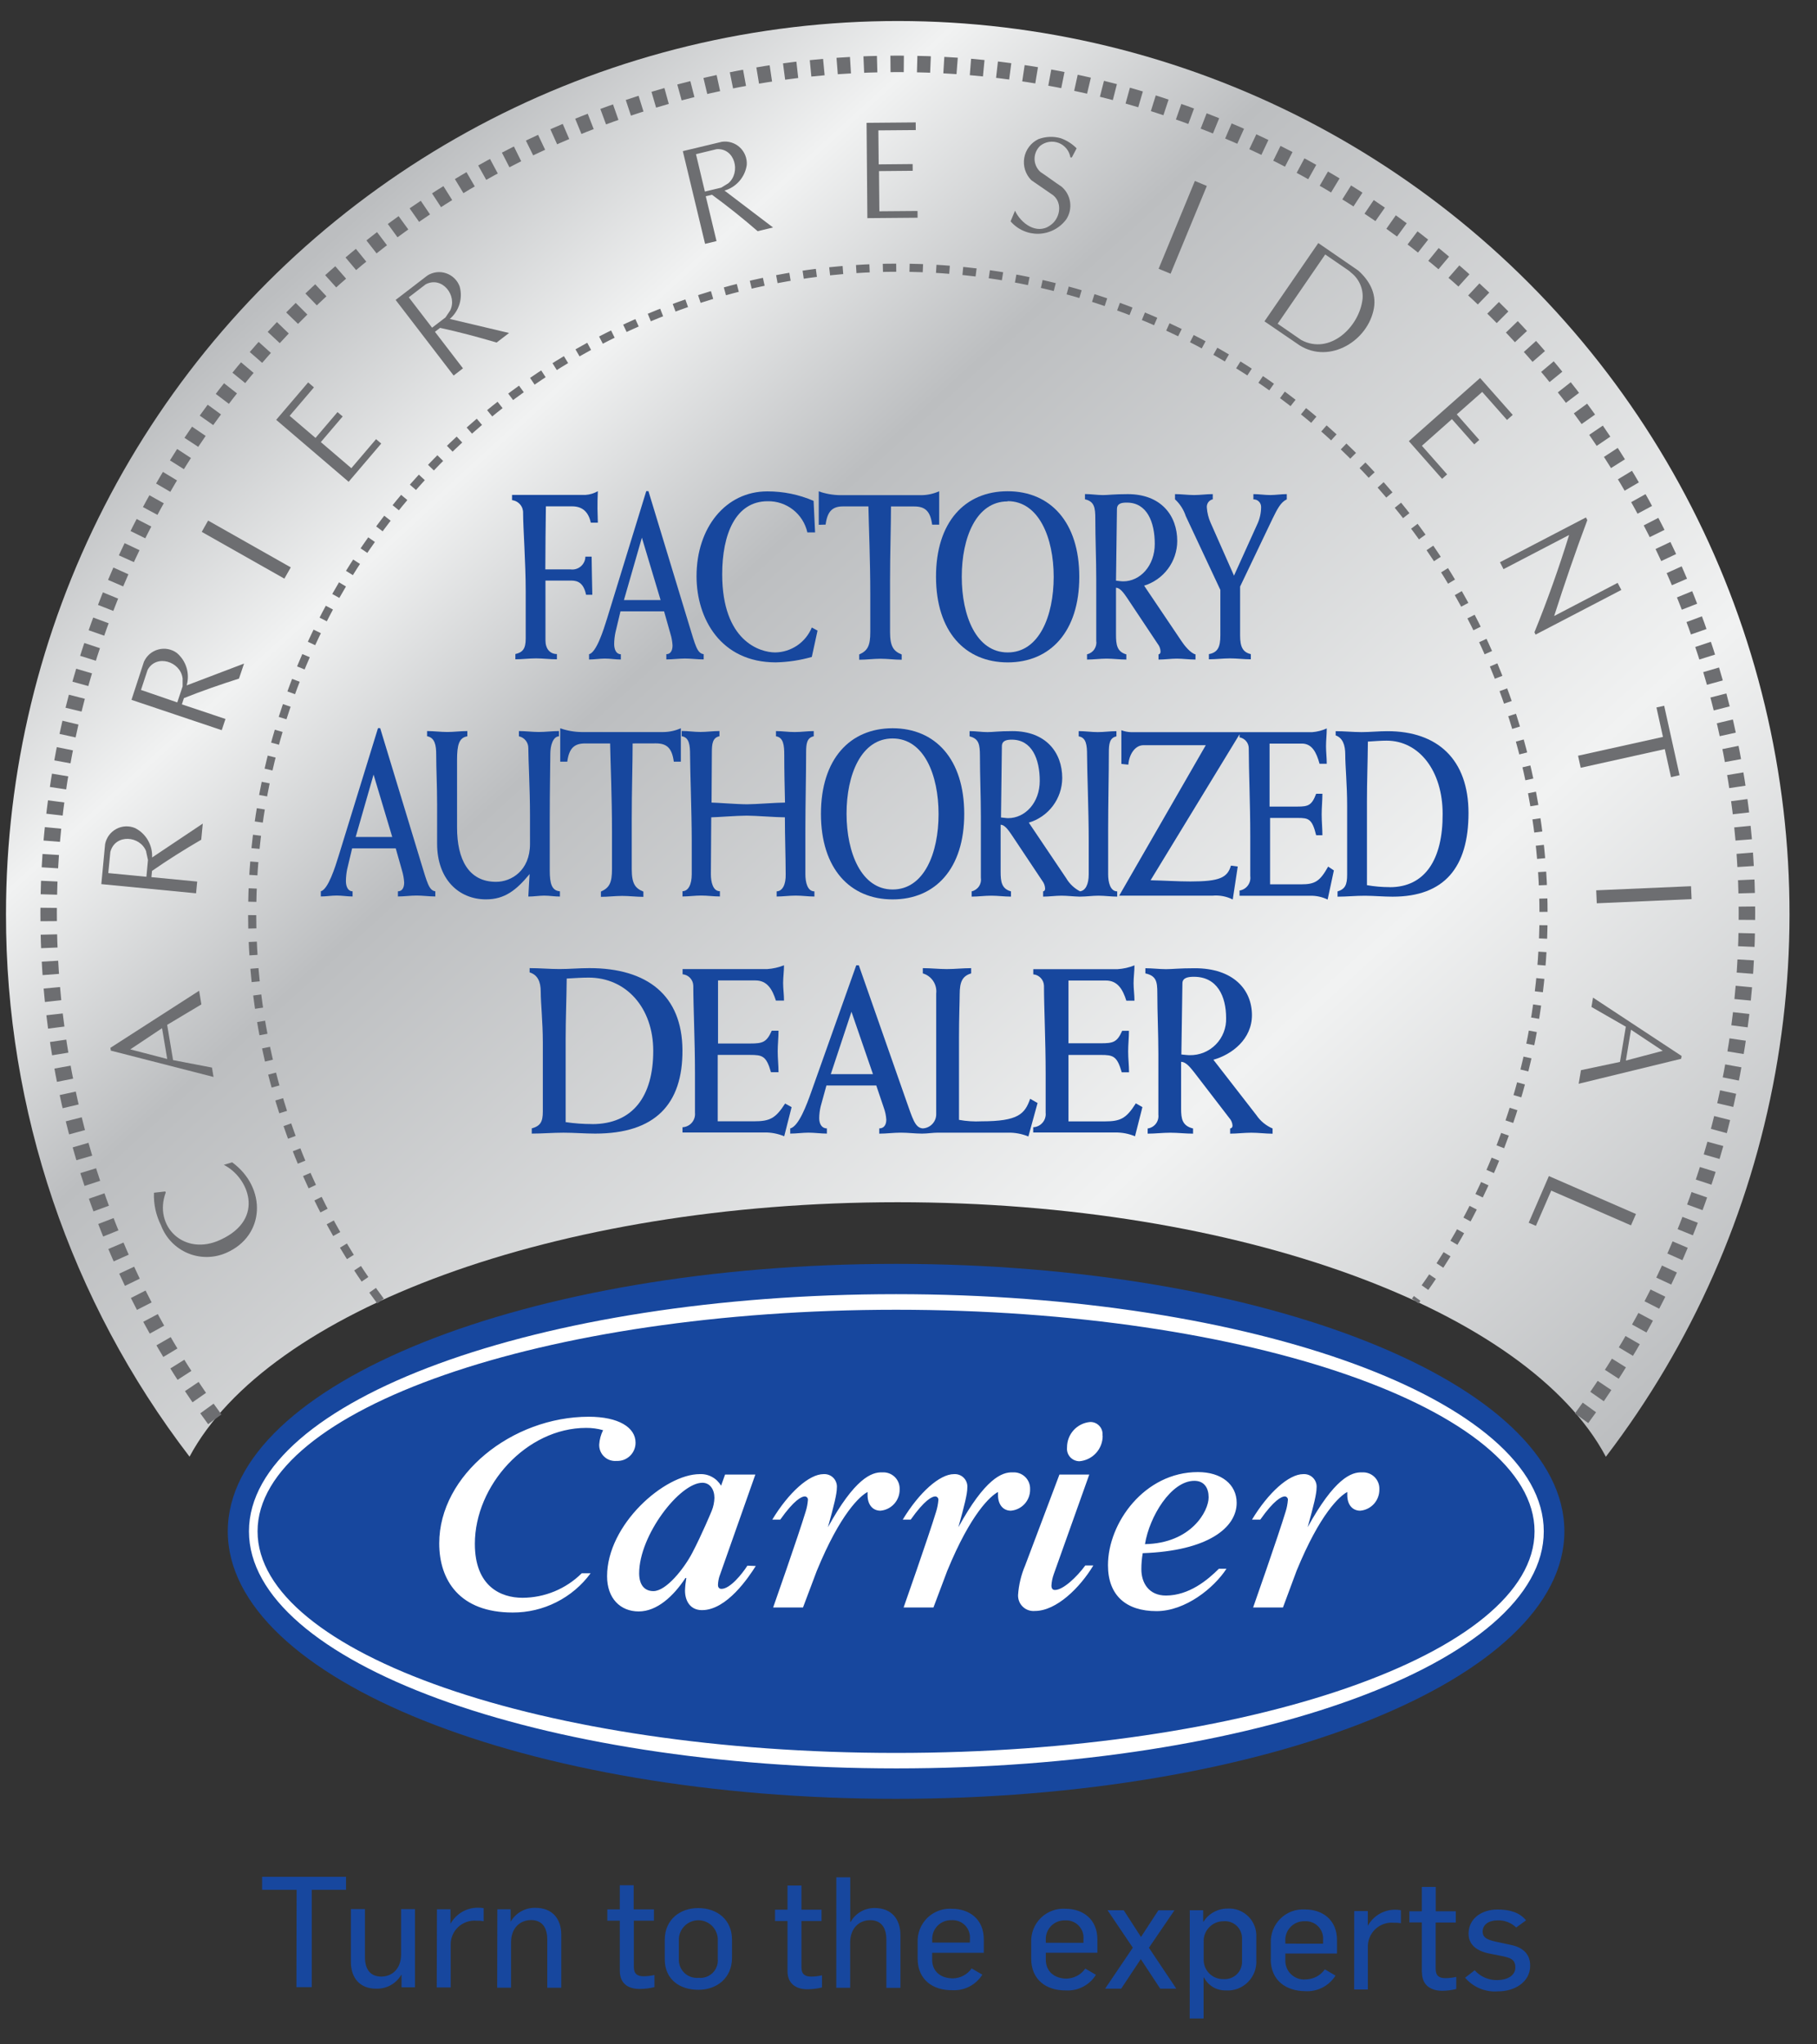 <svg width="64" height="72" viewBox="0 0 64 72" fill="none" xmlns="http://www.w3.org/2000/svg">
<rect x="0" y="0" width="64" height="72" fill="#333333" stroke="none"/>
<g id="carrier-FAD" clip-path="url(#clip0_167_852)">
<g id="Group 2">
<path id="Vector" d="M0.211 32.19C0.211 27.194 1.4 22.27 3.679 17.825C5.958 13.38 9.262 9.543 13.318 6.632C17.373 3.72 22.063 1.818 26.999 1.083C31.934 0.347 36.974 0.8 41.701 2.403C46.427 4.006 50.704 6.714 54.177 10.301C57.65 13.889 60.219 18.254 61.672 23.033C63.125 27.813 63.419 32.871 62.531 37.787C61.642 42.704 59.597 47.337 56.563 51.305C53.827 46.159 43.698 42.341 31.617 42.341C19.537 42.341 9.428 46.161 6.676 51.302C2.473 45.821 0.2 39.101 0.211 32.19Z" fill="url(#paint0_linear_167_852)"/>
<path id="Vector_2" d="M5.423 42.007C5.407 42.406 5.493 42.802 5.673 43.158C5.755 43.377 5.881 43.576 6.043 43.744C6.205 43.912 6.399 44.045 6.614 44.136C6.829 44.226 7.061 44.272 7.294 44.269C7.527 44.267 7.757 44.217 7.971 44.123C9.347 43.523 9.399 41.829 8.177 40.935L7.883 41.025C8.737 41.449 9.375 42.919 7.771 43.661C6.492 44.263 5.394 43.191 5.838 41.998L5.822 41.961L5.423 42.007Z" fill="#6D6E71"/>
<path id="Vector_3" fill-rule="evenodd" clip-rule="evenodd" d="M7.014 34.893L3.889 36.903L3.904 37.002L7.521 37.929L7.466 37.599L6.096 37.336L5.888 36.094L7.093 35.374L7.014 34.893ZM5.708 36.211L5.89 37.296L4.589 36.958L5.708 36.211Z" fill="#6D6E71"/>
<path id="Vector_4" fill-rule="evenodd" clip-rule="evenodd" d="M7.141 29.007L5.357 30.2C5.368 29.988 5.317 29.778 5.211 29.594C5.106 29.41 4.949 29.261 4.76 29.165C4.654 29.12 4.54 29.099 4.425 29.104C4.31 29.109 4.198 29.14 4.097 29.194C3.995 29.248 3.907 29.325 3.839 29.417C3.771 29.51 3.724 29.617 3.702 29.73L3.569 31.138L6.906 31.461L6.946 31.048L5.333 30.892L5.355 30.672C5.906 30.288 6.5 29.916 7.088 29.574L7.141 29.022V29.007ZM5.149 30.002L5.212 30.288L5.157 30.879L3.814 30.749L3.887 30.002C4.06 29.356 4.942 29.431 5.149 29.987V30.002Z" fill="#6D6E71"/>
<path id="Vector_5" fill-rule="evenodd" clip-rule="evenodd" d="M8.592 23.372L6.575 24.139C6.633 23.934 6.632 23.718 6.57 23.515C6.508 23.311 6.388 23.131 6.226 22.994C6.133 22.927 6.026 22.881 5.913 22.86C5.8 22.84 5.684 22.844 5.573 22.875C5.462 22.905 5.359 22.959 5.272 23.034C5.185 23.109 5.116 23.203 5.069 23.308L4.631 24.648L7.81 25.716L7.942 25.321L6.406 24.807L6.478 24.587C7.102 24.336 7.766 24.108 8.418 23.899L8.594 23.376L8.592 23.372ZM6.432 23.882V24.174L6.244 24.738L4.966 24.299L5.199 23.592C5.508 23.025 6.355 23.297 6.43 23.884L6.432 23.882Z" fill="#6D6E71"/>
<path id="Vector_6" d="M10.242 19.982L7.33 18.334L7.106 18.732L10.016 20.379L10.242 19.982Z" fill="#6D6E71"/>
<path id="Vector_7" d="M13.428 15.621L13.246 15.467L12.375 16.489L11.3 15.57L12.07 14.667L11.888 14.514L11.113 15.423L10.202 14.645L11.058 13.643L10.854 13.468L9.728 14.786L12.28 16.968L13.428 15.621Z" fill="#6D6E71"/>
<path id="Vector_8" fill-rule="evenodd" clip-rule="evenodd" d="M17.929 11.727L15.842 11.233C16.003 11.096 16.121 10.915 16.183 10.713C16.245 10.511 16.248 10.294 16.191 10.091C16.152 9.982 16.089 9.884 16.006 9.804C15.924 9.723 15.825 9.662 15.716 9.625C15.608 9.587 15.492 9.575 15.378 9.588C15.264 9.602 15.154 9.64 15.056 9.702L13.935 10.563L15.978 13.226L16.307 12.973L15.32 11.686L15.5 11.547C16.158 11.688 16.834 11.87 17.492 12.064L17.931 11.727H17.929ZM15.855 10.937L15.691 11.18L15.219 11.541L14.398 10.471L14.993 10.014C15.572 9.711 16.121 10.409 15.855 10.937Z" fill="#6D6E71"/>
<path id="Vector_9" fill-rule="evenodd" clip-rule="evenodd" d="M27.229 8.012L25.519 6.712C25.723 6.653 25.905 6.536 26.044 6.376C26.184 6.216 26.273 6.019 26.303 5.809C26.311 5.694 26.293 5.579 26.251 5.472C26.209 5.365 26.143 5.269 26.059 5.191C25.975 5.112 25.874 5.054 25.764 5.02C25.655 4.986 25.539 4.977 25.425 4.994L24.051 5.323L24.835 8.588L25.238 8.491L24.859 6.912L25.078 6.859C25.62 7.254 26.175 7.698 26.687 8.142L27.224 8.012H27.229ZM25.653 6.455L25.405 6.608L24.828 6.747L24.514 5.429L25.243 5.253C25.886 5.209 26.105 6.07 25.653 6.455Z" fill="#6D6E71"/>
<path id="Vector_10" d="M32.32 7.668L32.318 7.43L30.974 7.441L30.961 6.026L32.148 6.015L32.146 5.778L30.95 5.789L30.939 4.592L32.256 4.581L32.254 4.311L30.523 4.326L30.551 7.683L32.32 7.668Z" fill="#6D6E71"/>
<path id="Vector_11" d="M37.556 7.727C37.673 7.548 37.722 7.332 37.692 7.12C37.662 6.908 37.556 6.715 37.393 6.575C37.145 6.411 36.897 6.222 36.645 6.055C36.581 5.997 36.53 5.926 36.495 5.847C36.459 5.769 36.441 5.683 36.44 5.597C36.44 5.511 36.457 5.425 36.491 5.346C36.525 5.267 36.575 5.195 36.638 5.136C36.728 5.064 36.835 5.016 36.949 4.998C37.063 4.98 37.18 4.992 37.288 5.033C37.396 5.075 37.491 5.144 37.564 5.234C37.637 5.323 37.684 5.431 37.703 5.545H37.753L37.922 5.224C37.765 5.065 37.573 4.943 37.362 4.868C37.103 4.794 36.827 4.806 36.575 4.901C36.445 4.963 36.332 5.055 36.246 5.17C36.159 5.285 36.102 5.418 36.077 5.56C36.053 5.702 36.063 5.847 36.106 5.984C36.15 6.121 36.225 6.245 36.327 6.347L37.095 6.876C37.444 7.162 37.332 7.716 36.987 7.94C36.511 8.28 35.954 7.861 35.752 7.421L35.596 7.795C35.718 7.937 35.87 8.05 36.042 8.126C36.213 8.202 36.399 8.238 36.587 8.233C36.774 8.227 36.958 8.179 37.124 8.093C37.291 8.007 37.436 7.885 37.549 7.735" fill="#6D6E71"/>
<path id="Vector_12" d="M41.231 9.64L42.508 6.549L42.087 6.373L40.81 9.466L41.231 9.64Z" fill="#6D6E71"/>
<path id="Vector_13" fill-rule="evenodd" clip-rule="evenodd" d="M48.394 10.849C48.484 10.315 48.222 9.871 47.845 9.531L46.434 8.56L44.538 11.317L45.782 12.167C46.842 12.826 48.196 12 48.394 10.849ZM47.994 10.519C47.889 11.512 46.838 12.516 45.833 11.974L45.003 11.402L46.678 8.962L47.525 9.544C47.547 9.559 47.564 9.583 47.582 9.597C47.722 9.704 47.834 9.845 47.906 10.007C47.978 10.169 48.009 10.347 47.994 10.524V10.519Z" fill="#6D6E71"/>
<path id="Vector_14" d="M50.794 16.864L50.972 16.706L50.083 15.7L51.141 14.761L51.927 15.651L52.104 15.493L51.312 14.594L52.208 13.803L53.081 14.79L53.283 14.612L52.133 13.313L49.623 15.537L50.794 16.864Z" fill="#6D6E71"/>
<path id="Vector_15" d="M54.088 22.35L57.108 20.777L56.978 20.528L54.742 21.695C55.104 20.568 55.488 19.441 55.91 18.318L55.861 18.224L52.833 19.801L52.958 20.045L55.269 18.841C54.911 19.999 54.503 21.148 54.047 22.268L54.088 22.35Z" fill="#6D6E71"/>
<path id="Vector_16" d="M58.857 27.37L59.159 27.302L58.617 24.856L58.345 24.916L58.574 25.953L55.583 26.616L55.677 27.04L58.639 26.383L58.857 27.37Z" fill="#6D6E71"/>
<path id="Vector_17" d="M56.243 31.813L59.583 31.666L59.563 31.211L56.223 31.356L56.243 31.813Z" fill="#6D6E71"/>
<path id="Vector_18" fill-rule="evenodd" clip-rule="evenodd" d="M55.605 38.169L59.214 37.29L59.232 37.191L56.111 35.135L56.056 35.464L57.266 36.159L57.059 37.4L55.686 37.69L55.605 38.169ZM57.268 37.352L57.448 36.266L58.567 37.009L57.268 37.352Z" fill="#6D6E71"/>
<path id="Vector_19" d="M53.845 43.063L54.099 43.173L54.639 41.932L57.448 43.156L57.623 42.756L54.556 41.42L53.845 43.063Z" fill="#6D6E71"/>
<path id="Vector_20" d="M7.565 49.986C4.275 45.528 2.287 40.243 1.82 34.72C1.353 29.197 2.426 23.653 4.92 18.705C7.414 13.756 11.23 9.598 15.945 6.693C20.66 3.787 26.087 2.249 31.623 2.249C37.159 2.249 42.586 3.787 47.301 6.693C52.015 9.598 55.832 13.756 58.326 18.705C60.82 23.653 61.893 29.197 61.426 34.72C60.959 40.243 58.97 45.528 55.681 49.986" stroke="#6D6E71" stroke-width="0.58" stroke-miterlimit="3.86" stroke-dasharray="0.47 0.47"/>
<path id="Vector_21" d="M13.402 45.821C10.877 42.436 9.343 38.414 8.971 34.206C8.599 29.998 9.403 25.769 11.294 21.993C13.185 18.216 16.088 15.041 19.679 12.822C23.269 10.603 27.406 9.428 31.625 9.428C35.845 9.428 39.981 10.603 43.571 12.822C47.162 15.041 50.065 18.216 51.956 21.993C53.847 25.769 54.651 29.998 54.279 34.206C53.907 38.414 52.373 42.436 49.849 45.821" stroke="#6D6E71" stroke-width="0.286" stroke-miterlimit="3.86" stroke-dasharray="0.47 0.47"/>
<path id="Vector_22" d="M20.758 34.096C20.404 34.096 20.051 34.129 19.706 34.129C19.362 34.129 19.009 34.096 18.655 34.096V34.247C18.934 34.331 19.046 34.572 19.046 34.922C19.046 35.333 19.12 35.983 19.12 36.717V39.147C19.12 39.507 19.037 39.656 18.73 39.74V39.924C19.105 39.924 19.472 39.892 19.847 39.892C20.222 39.892 20.591 39.924 20.966 39.924C23.075 39.924 24.051 38.89 24.038 36.978C24.025 35.067 22.814 34.096 20.758 34.096ZM20.856 39.588C20.544 39.588 20.232 39.566 19.924 39.52V36.567C19.924 35.867 19.954 35.199 19.961 34.463C20.262 34.447 20.494 34.43 20.733 34.43C22.063 34.43 23.009 35.5 23.009 37.011C23.009 38.613 22.289 39.59 20.856 39.59V39.588Z" fill="#17479E"/>
<path id="Vector_23" d="M27.654 38.865C27.317 39.39 27.115 39.491 26.557 39.491H25.28V37.153H26.415C26.854 37.153 26.992 37.186 27.156 37.762H27.422C27.422 37.52 27.393 37.279 27.393 37.028C27.393 36.778 27.422 36.542 27.422 36.301H27.183C27.003 36.709 26.86 36.751 26.426 36.751H25.291V34.53H26.608C27.023 34.53 27.202 34.84 27.33 35.24H27.615C27.615 35.02 27.584 34.831 27.584 34.622C27.584 34.413 27.615 34.214 27.615 33.996C27.425 34.072 27.224 34.117 27.02 34.13H24.043V34.312C24.144 34.322 24.238 34.367 24.308 34.442C24.377 34.516 24.417 34.613 24.42 34.715C24.42 35.457 24.479 36.65 24.479 37.79V39.19C24.485 39.252 24.479 39.316 24.46 39.376C24.441 39.436 24.41 39.492 24.369 39.539C24.328 39.587 24.278 39.626 24.221 39.653C24.165 39.681 24.103 39.697 24.04 39.7V39.884H26.915C27.157 39.879 27.398 39.925 27.622 40.018L27.883 38.992L27.654 38.865Z" fill="#17479E"/>
<path id="Vector_24" d="M36.285 38.698C36.098 39.232 35.866 39.491 34.573 39.491C34.307 39.505 34.041 39.488 33.779 39.44V36.553C33.779 35.802 33.803 35.268 33.803 35.016C33.803 34.576 33.9 34.374 34.207 34.282V34.097C33.922 34.097 33.636 34.13 33.351 34.13C33.066 34.13 32.789 34.097 32.504 34.097V34.282C32.654 34.325 32.783 34.42 32.87 34.55C32.956 34.68 32.994 34.836 32.976 34.991V39.216C32.979 39.283 32.969 39.349 32.947 39.412C32.924 39.475 32.889 39.532 32.844 39.581C32.799 39.63 32.744 39.67 32.684 39.697C32.623 39.725 32.557 39.74 32.491 39.741C32.225 39.704 32.155 39.427 31.894 38.689L30.25 33.996H30.16L28.563 38.489C28.42 38.889 28.135 39.673 27.834 39.741V39.924C28.054 39.924 28.273 39.891 28.479 39.891C28.686 39.891 28.918 39.924 29.125 39.924V39.741C28.945 39.741 28.855 39.583 28.855 39.381C28.857 39.24 28.874 39.1 28.907 38.964L29.109 38.23H30.865L31.128 39.008C31.178 39.144 31.209 39.287 31.218 39.432C31.218 39.625 31.128 39.741 30.97 39.741V39.926C31.225 39.926 31.473 39.891 31.729 39.891C31.986 39.891 32.221 39.924 32.471 39.924H32.486C32.669 39.924 32.859 39.891 33.042 39.891H35.504C35.75 39.886 35.995 39.932 36.223 40.025L36.546 38.847L36.285 38.698ZM29.263 37.83L29.991 35.633L30.748 37.83H29.263Z" fill="#17479E"/>
<path id="Vector_25" d="M38.912 39.494H37.635V37.154H38.769C39.208 37.154 39.346 37.189 39.511 37.765H39.768C39.768 37.523 39.737 37.281 39.737 37.031C39.737 36.781 39.765 36.545 39.765 36.304H39.526C39.346 36.712 39.204 36.743 38.769 36.743H37.635V34.533H38.951C39.366 34.533 39.546 34.843 39.673 35.242H39.959C39.959 35.034 39.928 34.834 39.928 34.625C39.928 34.416 39.959 34.217 39.959 33.999C39.769 34.075 39.568 34.12 39.364 34.133H36.395V34.315C36.496 34.325 36.59 34.37 36.66 34.445C36.729 34.519 36.769 34.616 36.772 34.718C36.772 35.46 36.831 36.653 36.831 37.793V39.191C36.838 39.253 36.831 39.317 36.812 39.377C36.794 39.437 36.763 39.492 36.721 39.54C36.68 39.588 36.63 39.627 36.574 39.654C36.517 39.682 36.455 39.697 36.393 39.7V39.885H39.272C39.514 39.88 39.755 39.925 39.978 40.019L40.239 38.991L40.007 38.859C39.669 39.393 39.467 39.494 38.912 39.494Z" fill="#17479E"/>
<path id="Vector_26" d="M44.255 39.276L42.739 37.323C43.397 37.138 44.097 36.595 44.097 35.752C44.097 34.851 43.439 34.1 42.085 34.1C41.521 34.1 41.297 34.133 41.071 34.133C40.845 34.133 40.584 34.1 40.343 34.1V34.282C40.727 34.365 40.764 34.574 40.764 34.967C40.764 35.677 40.801 36.395 40.801 37.114V39.258C40.814 39.373 40.782 39.487 40.712 39.578C40.641 39.669 40.538 39.728 40.424 39.744V39.926C40.696 39.926 40.95 39.893 41.22 39.893C41.49 39.893 41.754 39.926 42.023 39.926V39.744C41.642 39.651 41.602 39.401 41.602 39.05V37.397C41.782 37.397 41.94 37.617 42.054 37.755L43.301 39.377C43.368 39.45 43.407 39.544 43.413 39.643C43.413 39.702 43.382 39.735 43.329 39.744V39.926C43.577 39.926 43.825 39.893 44.073 39.893C44.321 39.893 44.575 39.926 44.824 39.928V39.744C44.593 39.645 44.396 39.483 44.255 39.276ZM41.905 37.162C41.815 37.162 41.723 37.147 41.611 37.138L41.648 34.633C41.648 34.425 41.868 34.401 42.054 34.401C42.873 34.401 43.187 35.084 43.187 35.853C43.193 36.024 43.164 36.195 43.102 36.355C43.04 36.515 42.947 36.661 42.827 36.783C42.707 36.906 42.563 37.003 42.405 37.068C42.246 37.133 42.076 37.165 41.905 37.162Z" fill="#17479E"/>
<path id="Vector_27" d="M14.817 30.338L13.391 25.645H13.314L11.929 30.138C11.806 30.538 11.559 31.323 11.3 31.391V31.573C11.488 31.573 11.67 31.54 11.859 31.54C12.048 31.54 12.23 31.573 12.419 31.573V31.391C12.261 31.391 12.184 31.23 12.184 31.03C12.186 30.89 12.2 30.75 12.228 30.613L12.403 29.879H13.939L14.159 30.655C14.201 30.793 14.227 30.936 14.236 31.081C14.236 31.274 14.159 31.391 14.016 31.391V31.573C14.236 31.573 14.455 31.54 14.675 31.54C14.894 31.54 15.113 31.573 15.333 31.573V31.391C15.105 31.358 15.045 31.081 14.817 30.338ZM12.528 29.477L13.158 27.28L13.816 29.477H12.528Z" fill="#17479E"/>
<path id="Vector_28" d="M19.169 31.543C19.351 31.543 19.54 31.576 19.722 31.576V31.391C19.436 31.367 19.364 31.125 19.364 30.657V28.836C19.364 27.738 19.384 26.859 19.384 26.549C19.384 26.266 19.474 25.94 19.689 25.932V25.747C19.454 25.747 19.213 25.78 18.98 25.78C18.747 25.78 18.51 25.747 18.278 25.747V25.932C18.373 25.952 18.458 26.005 18.518 26.081C18.579 26.157 18.611 26.252 18.609 26.349C18.609 26.767 18.668 27.751 18.668 28.737V29.721C18.668 30.664 18.01 31.057 17.472 31.057C16.503 31.057 16.099 30.264 16.099 29.146C16.099 28.353 16.099 27.56 16.099 26.764C16.099 26.23 16.169 25.98 16.461 25.932V25.747C16.228 25.747 15.987 25.78 15.754 25.78C15.522 25.78 15.278 25.747 15.043 25.747V25.929C15.318 25.98 15.364 26.248 15.364 26.573C15.364 27.092 15.396 27.672 15.396 28.318V29.713C15.396 30.965 16.158 31.675 17.119 31.675C17.777 31.675 18.188 31.349 18.655 30.783C18.642 31.033 18.622 31.29 18.609 31.576C18.804 31.576 18.987 31.543 19.169 31.543Z" fill="#17479E"/>
<path id="Vector_29" d="M23.103 26.181C23.474 26.181 23.669 26.333 23.733 26.825H23.981V25.648C23.786 25.735 23.576 25.78 23.362 25.782H20.488C20.23 25.779 19.976 25.734 19.733 25.65V26.825H19.981C20.047 26.333 20.242 26.183 20.613 26.183H21.49C21.504 26.902 21.556 28.086 21.556 29.29V30.608C21.556 31.094 21.464 31.267 21.166 31.401V31.586C21.42 31.586 21.666 31.553 21.914 31.553C22.162 31.553 22.408 31.586 22.662 31.586V31.401C22.375 31.285 22.252 31.127 22.252 30.608V28.82C22.252 27.818 22.283 26.9 22.283 26.183L23.103 26.181Z" fill="#17479E"/>
<path id="Vector_30" d="M27.356 31.393V31.575C27.575 31.575 27.795 31.542 28.027 31.542C28.26 31.542 28.466 31.575 28.686 31.575V31.393C28.438 31.393 28.368 31.068 28.368 30.791V29.172C28.368 28.293 28.394 27.302 28.394 26.491C28.394 26.199 28.42 25.981 28.662 25.931V25.748C28.442 25.748 28.223 25.782 27.99 25.782C27.758 25.782 27.551 25.748 27.332 25.748V25.931C27.597 25.973 27.624 26.25 27.624 26.59C27.624 27.157 27.637 27.717 27.65 28.266C27.352 28.266 26.603 28.326 26.318 28.326C25.967 28.326 25.221 28.266 25.063 28.266C25.063 27.673 25.074 27.082 25.074 26.489C25.074 26.197 25.1 25.979 25.341 25.929V25.746C25.122 25.746 24.892 25.779 24.67 25.779C24.448 25.779 24.231 25.744 24.012 25.744V25.929C24.279 25.97 24.306 26.247 24.306 26.588C24.306 27.115 24.363 28.585 24.365 29.587V30.788C24.365 31.147 24.249 31.382 24.04 31.388V31.573C24.26 31.573 24.479 31.54 24.699 31.54C24.918 31.54 25.137 31.573 25.357 31.573V31.388C25.111 31.388 25.039 31.063 25.039 30.788C25.039 30.129 25.052 29.47 25.052 28.785C25.214 28.785 25.956 28.726 26.307 28.726C26.592 28.726 27.341 28.785 27.646 28.785C27.646 29.47 27.672 30.129 27.674 30.788C27.683 31.151 27.564 31.384 27.356 31.393Z" fill="#17479E"/>
<path id="Vector_31" d="M31.44 25.648C29.937 25.648 28.916 26.733 28.916 28.662C28.916 30.591 29.939 31.676 31.442 31.676C32.945 31.676 33.966 30.591 33.963 28.662C33.961 26.733 32.943 25.65 31.44 25.648ZM31.44 31.327C30.343 31.327 29.82 30.039 29.818 28.662C29.816 27.284 30.334 26.008 31.44 26.008C32.546 26.008 33.059 27.293 33.059 28.671C33.059 30.048 32.548 31.327 31.442 31.327H31.44Z" fill="#17479E"/>
<path id="Vector_32" d="M38.032 31.578H38.049C38.269 31.578 38.473 31.545 38.692 31.545C38.912 31.545 39.131 31.578 39.351 31.578V31.393C39.105 31.393 39.032 31.068 39.032 30.793V29.174C39.032 28.295 39.057 27.302 39.057 26.494C39.057 26.202 39.083 25.984 39.324 25.934V25.751C39.105 25.751 38.885 25.784 38.666 25.784C38.447 25.784 38.216 25.749 37.995 25.749V25.934C38.262 25.975 38.289 26.252 38.289 26.593C38.289 27.12 38.348 28.59 38.348 29.592V30.793C38.348 31.14 38.236 31.369 38.041 31.391C37.838 31.285 37.669 31.125 37.553 30.927L36.237 28.972C36.575 28.872 36.873 28.665 37.085 28.383C37.297 28.1 37.413 27.757 37.415 27.403C37.415 26.503 36.842 25.749 35.66 25.749C35.172 25.749 34.977 25.784 34.782 25.784C34.587 25.784 34.358 25.749 34.152 25.749V25.934C34.483 26.017 34.514 26.226 34.516 26.617C34.516 27.326 34.549 28.045 34.549 28.763V30.91C34.566 31.017 34.543 31.126 34.482 31.216C34.422 31.305 34.33 31.369 34.224 31.393V31.578C34.459 31.578 34.679 31.545 34.914 31.545C35.148 31.545 35.374 31.578 35.609 31.578V31.393C35.278 31.301 35.245 31.05 35.245 30.701V29.047C35.401 29.047 35.537 29.267 35.636 29.407L36.715 31.026C36.775 31.103 36.808 31.197 36.812 31.294C36.812 31.352 36.788 31.387 36.742 31.393V31.578C36.961 31.578 37.18 31.545 37.385 31.545C37.589 31.545 37.804 31.573 38.01 31.578H38.032ZM35.51 28.814C35.434 28.814 35.355 28.796 35.258 28.79L35.289 26.283C35.289 26.076 35.471 26.05 35.64 26.05C36.349 26.05 36.623 26.735 36.623 27.502C36.623 28.269 36.109 28.814 35.51 28.814Z" fill="#17479E"/>
<path id="Vector_33" d="M45.833 31.145H44.736V28.807H45.716C46.094 28.807 46.217 28.84 46.359 29.416H46.579C46.579 29.174 46.553 28.932 46.553 28.682C46.553 28.431 46.579 28.198 46.579 27.955H46.359C46.204 28.365 46.081 28.407 45.701 28.407H44.718V26.188H45.855C46.212 26.188 46.368 26.496 46.478 26.898H46.732C46.732 26.678 46.706 26.489 46.706 26.28C46.706 26.072 46.732 25.87 46.732 25.654C46.57 25.728 46.396 25.772 46.219 25.786H39.842C39.724 25.783 39.608 25.76 39.498 25.718V26.904L39.743 26.931C39.77 26.57 39.978 26.245 40.276 26.245H42.471L39.421 31.544H42.712C42.956 31.522 43.202 31.569 43.421 31.679L43.597 30.518L43.357 30.486C43.234 30.91 42.96 31.044 41.933 31.044C41.464 31.044 40.996 31.011 40.527 31.002L43.66 25.861V25.968C43.753 25.985 43.837 26.034 43.897 26.108C43.957 26.181 43.988 26.274 43.985 26.368C43.985 27.111 44.038 28.306 44.038 29.444V30.855C44.054 30.972 44.024 31.091 43.953 31.187C43.883 31.282 43.777 31.346 43.66 31.364V31.547H46.151C46.363 31.543 46.572 31.589 46.763 31.681L46.983 30.655L46.781 30.521C46.489 31.044 46.313 31.145 45.833 31.145Z" fill="#17479E"/>
<path id="Vector_34" d="M48.868 25.751C48.563 25.751 48.258 25.784 47.957 25.784C47.656 25.784 47.351 25.751 47.046 25.751V25.9C47.288 25.986 47.384 26.228 47.384 26.577C47.384 26.988 47.45 27.638 47.45 28.372V30.802C47.45 31.162 47.38 31.312 47.112 31.395V31.58C47.437 31.58 47.757 31.545 48.082 31.547C48.407 31.549 48.725 31.58 49.052 31.58C50.878 31.58 51.725 30.545 51.725 28.631C51.723 26.753 50.643 25.751 48.868 25.751ZM48.953 31.244C48.683 31.244 48.414 31.221 48.148 31.175V28.223C48.148 27.522 48.174 26.854 48.181 26.118C48.44 26.102 48.642 26.085 48.839 26.085C49.991 26.085 50.814 27.155 50.814 28.666C50.821 30.268 50.195 31.246 48.953 31.246V31.244Z" fill="#17479E"/>
<path id="Vector_35" d="M18.425 18.074C18.425 18.584 18.517 19.819 18.517 20.821V22.493C18.517 22.844 18.414 22.976 18.153 23.035V23.22C18.401 23.22 18.635 23.187 18.881 23.187C19.127 23.187 19.368 23.22 19.616 23.22V23.035C19.368 23.035 19.213 22.844 19.213 22.558C19.213 21.842 19.213 21.115 19.213 20.447H20.123C20.378 20.447 20.562 20.557 20.643 20.948H20.863C20.863 20.728 20.85 20.522 20.85 20.313C20.85 20.104 20.839 19.856 20.839 19.604H20.619C20.618 19.669 20.604 19.733 20.576 19.791C20.549 19.85 20.509 19.903 20.46 19.945C20.411 19.988 20.353 20.02 20.291 20.038C20.229 20.057 20.163 20.062 20.099 20.054H19.208C19.208 19.261 19.221 18.516 19.228 17.833H20.152C20.503 17.833 20.724 18.015 20.81 18.408H21.058C21.058 18.241 21.045 18.074 21.045 17.907C21.045 17.74 21.045 17.541 21.058 17.299C20.924 17.376 20.774 17.421 20.619 17.431H18.036V17.615C18.147 17.628 18.249 17.683 18.321 17.768C18.394 17.853 18.43 17.963 18.425 18.074Z" fill="#17479E"/>
<path id="Vector_36" d="M20.748 23.042V23.227C20.937 23.227 21.119 23.194 21.308 23.194C21.497 23.194 21.679 23.227 21.868 23.227V23.042C21.712 23.042 21.633 22.884 21.633 22.684C21.634 22.544 21.65 22.404 21.679 22.267L21.855 21.531H23.391L23.61 22.306C23.654 22.444 23.681 22.587 23.689 22.732C23.689 22.924 23.61 23.04 23.47 23.04V23.224C23.689 23.224 23.909 23.192 24.128 23.192C24.347 23.192 24.567 23.224 24.786 23.224V23.04C24.551 23.007 24.494 22.732 24.266 21.99L22.84 17.297H22.763L21.381 21.79C21.255 22.192 21.01 22.976 20.748 23.042ZM22.609 18.936L23.268 21.133H21.977L22.609 18.936Z" fill="#17479E"/>
<path id="Vector_37" d="M27.325 23.328C27.754 23.319 28.181 23.254 28.594 23.137L28.796 22.209L28.594 22.1C28.488 22.356 28.31 22.576 28.081 22.732C27.852 22.888 27.582 22.974 27.305 22.978C26.766 22.978 25.438 22.579 25.438 20.223C25.438 18.822 25.905 17.653 27.038 17.653C27.362 17.646 27.678 17.752 27.934 17.952C28.189 18.152 28.367 18.435 28.438 18.751H28.71L28.657 17.64C28.142 17.417 27.586 17.304 27.025 17.306C25.567 17.306 24.534 18.573 24.534 20.294C24.534 21.79 25.388 23.328 27.325 23.328Z" fill="#17479E"/>
<path id="Vector_38" d="M29.081 18.476C29.144 17.984 29.34 17.832 29.71 17.835H30.588C30.602 18.551 30.654 19.737 30.654 20.939V22.257C30.654 22.741 30.564 22.916 30.264 23.05V23.235C30.518 23.235 30.766 23.2 31.012 23.2C31.258 23.2 31.508 23.235 31.76 23.235V23.05C31.475 22.934 31.35 22.774 31.35 22.257V20.473C31.35 19.471 31.383 18.551 31.383 17.837H32.201C32.572 17.837 32.767 17.986 32.833 18.478H33.081V17.301C32.889 17.388 32.68 17.435 32.469 17.439H29.594C29.337 17.436 29.082 17.391 28.839 17.305V18.483L29.081 18.476Z" fill="#17479E"/>
<path id="Vector_39" d="M35.493 23.329C36.996 23.329 38.016 22.244 38.016 20.315C38.016 18.386 36.994 17.301 35.491 17.301C33.987 17.301 32.967 18.386 32.969 20.313C32.971 22.24 33.99 23.327 35.493 23.329ZM35.493 17.65C36.59 17.65 37.114 18.938 37.114 20.315C37.114 21.693 36.601 22.978 35.495 22.978C34.389 22.978 33.876 21.693 33.876 20.313C33.876 18.933 34.387 17.659 35.491 17.659L35.493 17.65Z" fill="#17479E"/>
<path id="Vector_40" d="M38.58 18.27C38.58 18.98 38.613 19.698 38.613 20.415V22.561C38.63 22.668 38.606 22.777 38.546 22.867C38.486 22.957 38.394 23.02 38.288 23.045V23.229C38.523 23.229 38.745 23.196 38.977 23.196C39.21 23.196 39.441 23.229 39.673 23.229V23.047C39.342 22.954 39.309 22.704 39.309 22.352V20.7C39.465 20.7 39.603 20.92 39.7 21.058L40.779 22.678C40.84 22.754 40.874 22.848 40.878 22.946C40.878 23.005 40.852 23.038 40.806 23.047V23.229C41.025 23.229 41.244 23.196 41.451 23.196C41.657 23.196 41.889 23.229 42.109 23.229V23.047C41.933 23.005 41.712 22.728 41.615 22.579L40.299 20.626C40.635 20.523 40.93 20.315 41.14 20.032C41.35 19.75 41.464 19.407 41.466 19.055C41.466 18.154 40.893 17.403 39.724 17.403C39.234 17.403 39.039 17.436 38.846 17.436C38.653 17.436 38.425 17.4 38.216 17.4V17.585C38.547 17.66 38.58 17.879 38.58 18.27ZM39.342 17.936C39.342 17.717 39.524 17.701 39.693 17.701C40.402 17.701 40.674 18.387 40.674 19.156C40.674 19.925 40.163 20.474 39.563 20.474C39.484 20.474 39.408 20.459 39.309 20.45L39.342 17.936Z" fill="#17479E"/>
<path id="Vector_41" d="M41.767 18.178L42.984 20.775V22.379C42.984 22.787 42.895 22.978 42.581 23.038V23.22C42.829 23.22 43.075 23.187 43.322 23.187C43.57 23.187 43.812 23.22 44.058 23.22V23.038C43.772 22.97 43.68 22.779 43.68 22.379V20.658L44.817 18.279C44.992 17.921 45.111 17.686 45.324 17.587V17.402C45.131 17.402 44.935 17.435 44.74 17.435C44.545 17.435 44.343 17.402 44.148 17.402V17.587C44.183 17.586 44.218 17.592 44.252 17.605C44.285 17.617 44.315 17.637 44.34 17.662C44.366 17.686 44.386 17.716 44.399 17.749C44.413 17.782 44.42 17.817 44.42 17.853C44.42 18.07 44.371 18.284 44.277 18.479L43.465 20.274L42.638 18.404C42.565 18.237 42.521 18.059 42.508 17.877C42.501 17.811 42.519 17.745 42.557 17.691C42.596 17.637 42.652 17.599 42.717 17.585V17.402C42.497 17.402 42.278 17.435 42.059 17.435C41.839 17.435 41.609 17.402 41.387 17.402V17.585C41.562 17.747 41.693 17.951 41.767 18.178Z" fill="#17479E"/>
<path id="Vector_42" d="M10.448 66.557H9.232V66.1H12.188V66.557H10.981V69.986H10.441L10.448 66.557ZM12.359 69.09V67.236H12.855V68.929C12.855 69.393 13.075 69.611 13.424 69.613C13.823 69.613 14.128 69.329 14.128 68.828V67.238H14.617V69.991H14.143V69.551H14.133C14.045 69.702 13.92 69.826 13.768 69.912C13.617 69.998 13.446 70.041 13.272 70.039C12.673 70.05 12.357 69.657 12.359 69.09ZM15.39 67.242H15.868V67.752C15.963 67.58 16.103 67.438 16.272 67.338C16.441 67.239 16.634 67.187 16.829 67.187C16.898 67.186 16.968 67.192 17.036 67.203V67.662C16.953 67.647 16.869 67.641 16.786 67.644C16.666 67.634 16.546 67.649 16.433 67.689C16.32 67.729 16.217 67.793 16.13 67.876C16.044 67.959 15.976 68.06 15.932 68.172C15.888 68.283 15.869 68.403 15.875 68.523V69.995H15.383L15.39 67.242ZM17.518 67.242H17.986V67.681C18.074 67.528 18.203 67.401 18.357 67.315C18.512 67.229 18.687 67.186 18.864 67.192C19.456 67.192 19.772 67.58 19.77 68.147V70.006H19.276V68.305C19.276 67.842 19.057 67.624 18.71 67.622C18.313 67.622 18.001 67.906 18.001 68.406V70.004H17.512L17.518 67.242ZM21.831 69.402V67.644H21.392V67.246H21.831V66.396H22.32V67.246H23.033V67.644H22.326V69.274C22.326 69.525 22.458 69.602 22.669 69.602C22.797 69.601 22.925 69.586 23.051 69.558V69.984C22.887 70.025 22.719 70.047 22.55 70.048C22.155 70.056 21.831 69.881 21.831 69.406V69.402ZM23.415 69.002V68.321C23.415 67.585 23.977 67.198 24.593 67.2C25.267 67.2 25.785 67.616 25.783 68.314V68.951C25.783 69.683 25.227 70.078 24.606 70.078C23.937 70.081 23.415 69.709 23.415 69.006V69.002ZM25.282 68.984V68.27C25.27 68.095 25.192 67.931 25.063 67.811C24.934 67.692 24.764 67.627 24.588 67.629C24.413 67.632 24.245 67.701 24.119 67.823C23.993 67.946 23.918 68.112 23.911 68.288V68.998C23.907 69.088 23.922 69.179 23.957 69.263C23.991 69.347 24.043 69.423 24.108 69.486C24.174 69.548 24.253 69.596 24.339 69.625C24.425 69.655 24.516 69.665 24.606 69.657C24.697 69.666 24.788 69.655 24.874 69.625C24.959 69.595 25.037 69.546 25.102 69.483C25.167 69.419 25.216 69.341 25.247 69.256C25.279 69.171 25.291 69.079 25.282 68.989V68.984ZM27.738 69.413V67.655H27.299V67.257H27.738V66.407H28.229V67.257H28.936V67.655H28.229V69.285C28.229 69.536 28.359 69.613 28.572 69.613C28.7 69.612 28.828 69.597 28.953 69.569V69.995C28.79 70.037 28.622 70.058 28.453 70.059C28.08 70.067 27.736 69.892 27.738 69.417V69.413ZM29.458 66.117H29.948V67.686H29.963C30.047 67.536 30.17 67.411 30.318 67.326C30.467 67.24 30.636 67.196 30.808 67.198C31.402 67.198 31.716 67.587 31.716 68.154V70.01H31.22V68.31C31.22 67.846 31.001 67.629 30.656 67.626C30.257 67.626 29.948 67.91 29.945 68.411V70.008H29.456L29.458 66.117ZM32.322 68.962V68.411C32.315 68.251 32.342 68.091 32.4 67.942C32.459 67.793 32.548 67.659 32.663 67.546C32.777 67.434 32.914 67.348 33.064 67.293C33.214 67.237 33.374 67.214 33.533 67.225C34.139 67.225 34.655 67.587 34.652 68.308V68.776H32.833V69.017C32.833 69.43 33.132 69.676 33.566 69.676C33.696 69.674 33.823 69.64 33.937 69.579C34.052 69.518 34.15 69.431 34.224 69.325L34.6 69.545C34.488 69.724 34.33 69.869 34.142 69.966C33.954 70.062 33.744 70.105 33.533 70.092C32.864 70.098 32.32 69.729 32.322 68.973V68.962ZM34.163 68.415V68.286C34.17 68.198 34.159 68.11 34.129 68.027C34.1 67.945 34.052 67.87 33.991 67.807C33.929 67.744 33.855 67.696 33.773 67.665C33.691 67.633 33.603 67.621 33.516 67.626C33.424 67.623 33.333 67.639 33.248 67.673C33.163 67.707 33.086 67.759 33.022 67.824C32.958 67.89 32.908 67.968 32.876 68.054C32.844 68.14 32.83 68.231 32.835 68.323V68.415H34.163ZM36.322 68.971V68.411C36.315 68.251 36.341 68.091 36.4 67.942C36.458 67.793 36.548 67.658 36.662 67.546C36.777 67.434 36.913 67.347 37.064 67.292C37.214 67.236 37.374 67.213 37.534 67.225C38.137 67.225 38.653 67.587 38.653 68.305V68.773H36.836V69.013C36.836 69.426 37.132 69.683 37.569 69.685C37.698 69.681 37.825 69.647 37.94 69.586C38.054 69.525 38.152 69.438 38.227 69.331L38.602 69.551C38.49 69.731 38.332 69.876 38.144 69.973C37.955 70.07 37.745 70.114 37.534 70.1C36.858 70.105 36.322 69.729 36.322 68.982V68.971ZM38.163 68.424V68.292C38.17 68.205 38.159 68.117 38.129 68.035C38.099 67.953 38.052 67.878 37.991 67.815C37.93 67.753 37.856 67.704 37.775 67.673C37.693 67.641 37.605 67.628 37.518 67.633C37.427 67.63 37.335 67.645 37.25 67.679C37.165 67.713 37.087 67.765 37.023 67.83C36.959 67.896 36.909 67.974 36.877 68.06C36.844 68.146 36.831 68.238 36.836 68.33V68.422L38.163 68.424ZM39.901 68.595L39.011 67.277H39.581L40.189 68.218L40.801 67.279H41.367L40.468 68.598L41.433 70.039H40.867L40.182 68.998L39.491 70.039H38.925L39.901 68.595ZM41.907 67.277H42.379V67.679H42.39C42.48 67.539 42.603 67.423 42.748 67.343C42.894 67.262 43.057 67.219 43.224 67.218C43.36 67.208 43.497 67.227 43.626 67.275C43.754 67.322 43.871 67.397 43.968 67.493C44.065 67.589 44.141 67.705 44.19 67.833C44.238 67.961 44.259 68.098 44.251 68.235V69.019C44.261 69.164 44.24 69.309 44.189 69.445C44.138 69.581 44.059 69.704 43.957 69.806C43.855 69.909 43.731 69.988 43.596 70.039C43.46 70.09 43.316 70.111 43.171 70.1C43.015 70.103 42.861 70.063 42.726 69.983C42.592 69.903 42.482 69.787 42.41 69.648H42.394V71.087H41.905L41.907 67.277ZM43.748 69.07V68.264C43.748 68.18 43.731 68.097 43.697 68.02C43.663 67.943 43.614 67.874 43.552 67.818C43.49 67.761 43.416 67.719 43.337 67.692C43.258 67.665 43.173 67.656 43.09 67.664C42.995 67.664 42.902 67.683 42.816 67.721C42.729 67.758 42.651 67.813 42.586 67.882C42.521 67.95 42.471 68.031 42.438 68.12C42.406 68.209 42.391 68.303 42.397 68.398V69.002C42.393 69.095 42.41 69.187 42.444 69.274C42.478 69.36 42.53 69.439 42.596 69.504C42.661 69.57 42.74 69.621 42.827 69.655C42.913 69.689 43.006 69.704 43.099 69.701C43.184 69.707 43.27 69.695 43.35 69.666C43.43 69.637 43.503 69.591 43.565 69.531C43.626 69.472 43.674 69.4 43.706 69.32C43.737 69.241 43.752 69.156 43.748 69.07ZM44.762 69.002V68.435C44.755 68.275 44.781 68.115 44.84 67.966C44.898 67.817 44.987 67.682 45.102 67.57C45.216 67.458 45.353 67.371 45.503 67.316C45.654 67.261 45.814 67.238 45.973 67.249C46.577 67.249 47.095 67.611 47.093 68.33V68.8H45.273V69.039C45.271 69.134 45.289 69.227 45.325 69.314C45.362 69.401 45.417 69.479 45.487 69.543C45.556 69.606 45.639 69.654 45.728 69.684C45.818 69.713 45.913 69.722 46.006 69.712C46.136 69.708 46.263 69.674 46.377 69.613C46.492 69.551 46.59 69.464 46.665 69.358L47.04 69.578C46.928 69.757 46.769 69.903 46.581 69.999C46.393 70.096 46.182 70.14 45.971 70.127C45.304 70.12 44.758 69.755 44.758 68.998L44.762 69.002ZM46.603 68.455V68.323C46.61 68.236 46.599 68.148 46.569 68.065C46.539 67.983 46.492 67.908 46.43 67.845C46.369 67.783 46.294 67.734 46.213 67.703C46.131 67.671 46.043 67.658 45.956 67.664C45.864 67.66 45.773 67.676 45.687 67.71C45.602 67.744 45.525 67.795 45.461 67.861C45.396 67.927 45.346 68.005 45.314 68.091C45.282 68.177 45.268 68.269 45.273 68.36V68.453L46.603 68.455ZM47.7 67.306H48.179V67.822C48.274 67.651 48.413 67.508 48.581 67.409C48.75 67.31 48.942 67.257 49.138 67.257C49.207 67.257 49.276 67.263 49.344 67.275V67.732C49.261 67.719 49.176 67.714 49.092 67.717C48.972 67.706 48.852 67.721 48.739 67.761C48.626 67.801 48.523 67.865 48.436 67.948C48.35 68.032 48.283 68.132 48.239 68.244C48.194 68.356 48.175 68.476 48.181 68.595V70.067H47.698L47.7 67.306ZM50.081 69.463V67.706H49.642V67.312H50.081V66.456H50.571V67.312H51.277V67.71H50.568V69.34C50.568 69.591 50.698 69.668 50.911 69.668C51.039 69.668 51.167 69.653 51.293 69.624V70.05C51.129 70.092 50.961 70.113 50.792 70.114C50.415 70.109 50.084 69.933 50.086 69.459L50.081 69.463ZM51.6 69.657L51.942 69.391C52.043 69.504 52.167 69.593 52.306 69.653C52.446 69.713 52.596 69.741 52.748 69.736C53.057 69.736 53.373 69.595 53.375 69.296C53.377 68.998 53.2 68.947 52.824 68.874L52.493 68.809C52.026 68.721 51.727 68.503 51.727 68.099C51.727 67.587 52.166 67.249 52.752 67.251C53.191 67.251 53.531 67.361 53.752 67.633L53.404 67.884C53.317 67.799 53.213 67.734 53.1 67.691C52.987 67.647 52.866 67.628 52.745 67.633C52.436 67.633 52.223 67.785 52.223 68.029C52.223 68.272 52.442 68.334 52.794 68.406L53.202 68.494C53.641 68.582 53.897 68.817 53.897 69.226C53.897 69.837 53.307 70.136 52.769 70.133C52.551 70.152 52.331 70.117 52.129 70.034C51.926 69.95 51.746 69.819 51.604 69.652L51.6 69.657Z" fill="#17479E"/>
<path id="Vector_43" d="M31.563 63.353C44.563 63.353 55.102 59.136 55.102 53.933C55.102 48.73 44.563 44.512 31.563 44.512C18.562 44.512 8.023 48.73 8.023 53.933C8.023 59.136 18.562 63.353 31.563 63.353Z" fill="#17479E"/>
<path id="Vector_44" d="M31.563 45.579C18.969 45.579 8.769 49.332 8.769 53.932C8.769 58.533 18.98 62.281 31.573 62.281C44.167 62.281 54.376 58.528 54.376 53.932C54.376 49.336 44.154 45.579 31.563 45.579ZM31.563 61.736C19.14 61.736 9.072 58.221 9.072 53.932C9.072 49.644 19.14 46.128 31.563 46.128C43.985 46.128 54.051 49.644 54.051 53.932C54.051 58.221 43.983 61.736 31.563 61.736ZM26.325 55.141C26.136 55.439 25.712 55.958 25.414 55.958C25.335 55.958 25.289 55.912 25.289 55.817C25.293 55.721 25.308 55.626 25.335 55.534L26.605 51.933H25.539L25.398 52.326C25.323 52.195 25.213 52.088 25.08 52.016C24.947 51.943 24.797 51.909 24.646 51.917C23.406 51.917 21.383 53.693 21.383 55.514C21.383 56.298 21.855 56.753 22.497 56.753C23.14 56.753 23.72 56.219 24.143 55.576H24.174C24.149 55.721 24.133 55.868 24.128 56.015C24.128 56.408 24.332 56.707 24.725 56.707C25.603 56.707 26.371 55.545 26.621 55.152L26.325 55.141ZM25.069 53.209C25.069 53.209 24.725 54.042 24.378 54.701C24.097 55.235 23.47 56.037 23.015 56.037C22.686 56.037 22.513 55.8 22.513 55.409C22.513 54.073 23.939 52.221 24.74 52.221C25.006 52.221 25.164 52.456 25.164 52.755C25.159 52.911 25.127 53.065 25.069 53.209ZM41.066 56.193C40.47 56.193 40.202 55.754 40.202 55.268C40.201 55.078 40.218 54.888 40.25 54.701C42.539 54.622 43.559 53.807 43.559 52.928C43.559 52.284 43.026 51.845 42.194 51.845C40.314 51.845 39.026 53.633 39.026 55.125C39.026 56.193 39.669 56.742 40.735 56.742C41.756 56.742 42.758 55.927 43.2 55.25H42.932C42.539 55.644 41.881 56.193 41.066 56.193ZM42.069 52.153C42.429 52.153 42.572 52.421 42.572 52.735C42.572 53.22 41.96 54.352 40.329 54.383C40.485 53.414 41.246 52.153 42.069 52.153ZM28.284 56.613H27.233C27.233 56.613 28.111 54.117 28.378 53.236C28.42 53.104 28.446 52.967 28.457 52.829C28.459 52.814 28.458 52.798 28.453 52.783C28.449 52.767 28.441 52.754 28.431 52.742C28.42 52.73 28.408 52.72 28.393 52.713C28.379 52.706 28.364 52.702 28.348 52.702C28.236 52.702 27.97 52.829 27.483 53.519H27.202C27.782 52.561 28.504 51.917 29.006 51.917C29.07 51.913 29.135 51.922 29.196 51.945C29.256 51.968 29.311 52.004 29.356 52.051C29.401 52.097 29.434 52.153 29.455 52.215C29.476 52.276 29.483 52.341 29.476 52.405C29.476 52.61 29.381 53.001 29.162 53.787C30.103 52.076 30.698 51.838 31.075 51.856C31.156 51.85 31.237 51.861 31.312 51.889C31.388 51.916 31.457 51.96 31.515 52.016C31.573 52.072 31.618 52.14 31.648 52.215C31.678 52.29 31.691 52.371 31.688 52.451C31.692 52.639 31.624 52.822 31.498 52.962C31.373 53.102 31.199 53.189 31.012 53.205C30.746 53.205 30.558 53.001 30.558 52.656V52.546C30.292 52.687 29.601 53.3 28.769 55.325L28.284 56.613ZM21.242 50.369C21.048 50.314 20.847 50.288 20.645 50.289C18.545 50.289 16.726 52.315 16.726 54.372C16.726 55.879 17.65 56.272 18.403 56.272C19.185 56.27 19.934 55.96 20.49 55.409H20.803C20.487 55.839 20.073 56.188 19.596 56.428C19.119 56.669 18.592 56.793 18.058 56.791C16.193 56.791 15.471 55.659 15.471 54.356C15.471 51.94 18.043 49.896 20.738 49.896C21.789 49.896 22.386 50.274 22.386 50.808C22.387 50.895 22.37 50.981 22.336 51.062C22.302 51.142 22.253 51.215 22.19 51.275C22.127 51.335 22.053 51.382 21.971 51.413C21.89 51.443 21.803 51.456 21.716 51.452C21.637 51.459 21.557 51.449 21.481 51.423C21.406 51.397 21.337 51.355 21.279 51.299C21.221 51.244 21.176 51.177 21.146 51.103C21.116 51.029 21.103 50.949 21.106 50.87C21.118 50.695 21.165 50.525 21.242 50.369ZM37.316 51.933H38.367L37.114 55.448C37.069 55.575 37.042 55.707 37.035 55.841C37.035 55.951 37.081 55.997 37.16 55.997C37.444 55.997 37.928 55.543 38.227 55.134H38.51C38.038 55.92 37.207 56.736 36.454 56.736C36.377 56.743 36.298 56.734 36.225 56.709C36.151 56.684 36.084 56.643 36.028 56.589C35.971 56.536 35.927 56.471 35.898 56.398C35.869 56.326 35.856 56.249 35.859 56.171C35.884 55.814 35.968 55.463 36.109 55.134L37.316 51.933ZM38.839 50.566C38.841 50.791 38.757 51.008 38.606 51.174C38.455 51.34 38.247 51.443 38.023 51.463C37.961 51.463 37.9 51.45 37.843 51.425C37.786 51.4 37.736 51.364 37.694 51.318C37.653 51.271 37.621 51.217 37.602 51.158C37.584 51.099 37.577 51.037 37.584 50.975C37.583 50.751 37.666 50.534 37.817 50.368C37.969 50.202 38.177 50.1 38.4 50.081C38.461 50.08 38.521 50.091 38.577 50.115C38.633 50.139 38.683 50.175 38.724 50.22C38.765 50.265 38.796 50.318 38.815 50.376C38.833 50.434 38.84 50.495 38.833 50.555L38.839 50.566ZM32.879 56.613H31.828C31.828 56.613 32.706 54.117 32.974 53.236C33.015 53.104 33.041 52.967 33.053 52.829C33.054 52.814 33.053 52.798 33.048 52.783C33.044 52.767 33.036 52.754 33.026 52.742C33.015 52.73 33.003 52.72 32.988 52.713C32.974 52.706 32.959 52.702 32.943 52.702C32.831 52.702 32.565 52.829 32.078 53.519H31.797C32.377 52.561 33.099 51.917 33.601 51.917C33.666 51.913 33.73 51.922 33.791 51.945C33.851 51.968 33.906 52.004 33.951 52.051C33.995 52.097 34.03 52.153 34.05 52.215C34.071 52.276 34.078 52.341 34.071 52.405C34.071 52.61 33.976 53.001 33.757 53.787C34.698 52.076 35.293 51.838 35.67 51.856C35.751 51.85 35.832 51.861 35.907 51.889C35.983 51.916 36.052 51.96 36.11 52.016C36.168 52.072 36.213 52.14 36.243 52.215C36.273 52.29 36.286 52.371 36.283 52.451C36.287 52.639 36.219 52.822 36.094 52.962C35.968 53.102 35.794 53.189 35.607 53.205C35.341 53.205 35.153 53.001 35.153 52.656V52.546C34.887 52.687 34.196 53.3 33.364 55.325L32.879 56.613ZM45.19 56.613H44.139C44.139 56.613 45.017 54.117 45.284 53.236C45.326 53.104 45.352 52.967 45.363 52.829C45.365 52.814 45.364 52.798 45.359 52.783C45.354 52.767 45.347 52.754 45.336 52.742C45.326 52.73 45.313 52.72 45.299 52.713C45.285 52.706 45.269 52.702 45.254 52.702C45.144 52.702 44.876 52.829 44.391 53.519H44.099C44.678 52.561 45.401 51.917 45.903 51.917C45.968 51.913 46.032 51.922 46.093 51.945C46.153 51.968 46.208 52.004 46.252 52.051C46.297 52.097 46.331 52.153 46.352 52.215C46.373 52.276 46.38 52.341 46.373 52.405C46.373 52.61 46.278 53.001 46.059 53.787C47 52.076 47.595 51.838 47.972 51.856C48.053 51.85 48.133 51.861 48.209 51.889C48.285 51.916 48.354 51.96 48.412 52.016C48.47 52.072 48.515 52.14 48.545 52.215C48.575 52.29 48.588 52.371 48.585 52.451C48.589 52.639 48.522 52.822 48.397 52.962C48.272 53.102 48.098 53.189 47.911 53.205C47.643 53.205 47.455 53.001 47.455 52.656V52.546C47.189 52.687 46.498 53.3 45.668 55.325L45.19 56.613Z" fill="white"/>
</g>
</g>
<defs>
<linearGradient id="paint0_linear_167_852" x1="10.762" y1="9.253" x2="52.501" y2="54.865" gradientUnits="userSpaceOnUse">
<stop stop-color="#BCBEC0"/>
<stop offset="0.15" stop-color="#F1F2F2"/>
<stop offset="0.3" stop-color="#BCBEC0"/>
<stop offset="0.7" stop-color="#F1F2F2"/>
<stop offset="1" stop-color="#BCBEC0"/>
</linearGradient>
<clipPath id="clip0_167_852">
<rect width="62.821" height="70.36" fill="white" transform="translate(0.211 0.742)"/>
</clipPath>
</defs>
</svg>
